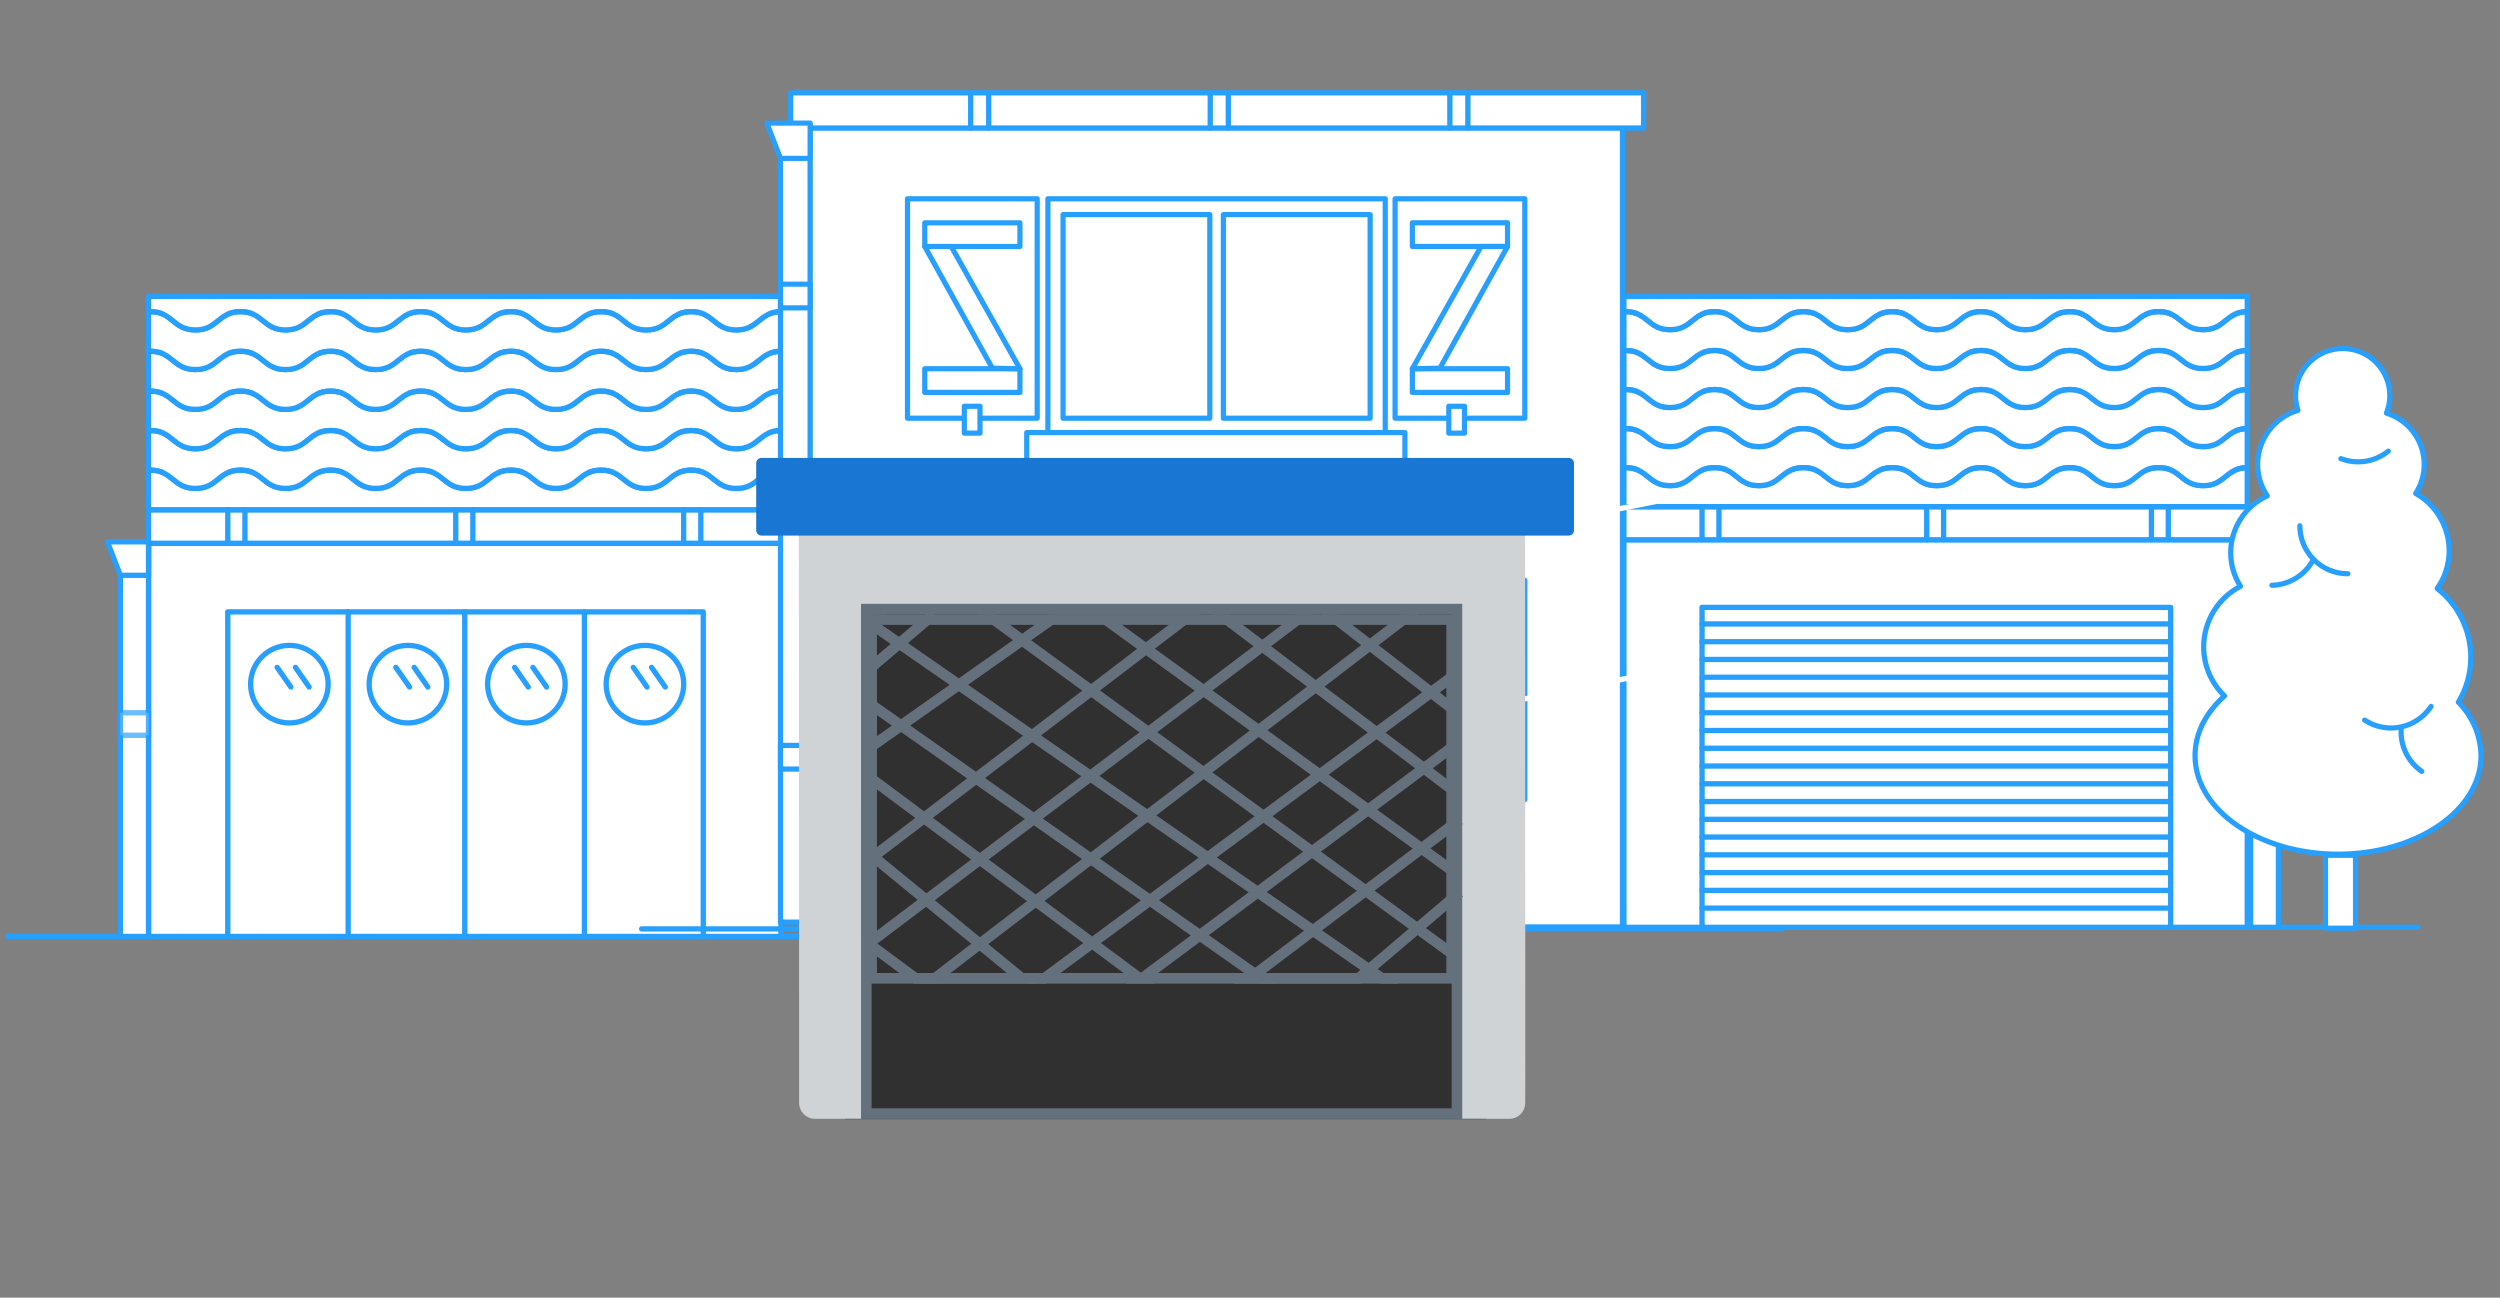 <?xml version="1.0" encoding="utf-8"?>
<svg width="472px" height="245px" viewBox="0 0 472 245" version="1.1" xmlns:xlink="http://www.w3.org/1999/xlink" xmlns="http://www.w3.org/2000/svg">
  <rect x="0" y="0" width="472" height="245" fill="#808080" stroke="none"/>
  <defs>
    <path d="M0 0L469.46 0L469.46 226.36L0 226.36L0 0Z" id="path_1" />
    <path d="M0 0L111.511 0L111.511 69.719L0 69.719L0 0Z" id="path_2" />
    <clipPath id="mask_1">
      <use xlink:href="#path_1" />
    </clipPath>
    <clipPath id="mask_2">
      <use xlink:href="#path_2" />
    </clipPath>
  </defs>
  <g id="Group-35" transform="translate(1 1)">
    <g id="visuelPG-Copy" transform="translate(0 16)">
      <path d="M0 0L469.46 0L469.46 226.36L0 226.36L0 0Z" id="Background" fill="none" fill-rule="evenodd" stroke="none" />
      <g clip-path="url(#mask_1)">
        <path d="M257.684 158.07L455.484 158.07" id="Line" fill="none" fill-rule="evenodd" stroke="#269FFF" stroke-width="1" stroke-linecap="round" stroke-linejoin="round" />
        <path d="M305.594 84.91L423.284 84.91L423.284 158.08L305.594 158.08L305.594 84.91Z" id="Rectangle" fill="#FFFFFF" fill-rule="evenodd" stroke="#269FFF" stroke-width="1" stroke-linecap="round" stroke-linejoin="round" />
        <path d="M320.344 97.67L408.824 97.67L408.824 158.08L320.344 158.08L320.344 97.67Z" id="Rectangle" fill="#FFFFFF" fill-rule="evenodd" stroke="#269FFF" stroke-width="1" stroke-linecap="round" stroke-linejoin="round" />
        <path d="M305.594 78.67L427.254 78.67L427.254 84.91L305.594 84.91L305.594 78.67Z" id="Rectangle" fill="#FFFFFF" fill-rule="evenodd" stroke="#269FFF" stroke-width="1" stroke-linecap="round" stroke-linejoin="round" />
        <path d="M305.594 38.96L423.284 38.96L423.284 78.66L305.594 78.66L305.594 38.96Z" id="Rectangle" fill="#FFFFFF" fill-rule="evenodd" stroke="#269FFF" stroke-width="1" stroke-linecap="round" stroke-linejoin="round" />
        <path d="M305.924 41.84C310.114 41.84 310.114 45.24 314.314 45.24C318.514 45.24 318.504 41.84 322.694 41.84C326.884 41.84 326.884 45.24 331.074 45.24C335.264 45.24 335.264 41.84 339.464 41.84C343.664 41.84 343.654 45.24 347.854 45.24C352.054 45.24 352.044 41.84 356.244 41.84C360.444 41.84 360.434 45.24 364.634 45.24C368.834 45.24 368.824 41.84 373.014 41.84C377.204 41.84 377.204 45.24 381.394 45.24C385.584 45.24 385.584 41.84 389.784 41.84C393.984 41.84 393.974 45.24 398.174 45.24C402.374 45.24 402.364 41.84 406.564 41.84C410.764 41.84 410.764 45.24 414.954 45.24C419.144 45.24 419.154 41.84 423.344 41.84" id="Shape" fill="#FFFFFF" fill-rule="evenodd" stroke="#269FFF" stroke-width="1" stroke-linecap="round" stroke-linejoin="round" />
        <path d="M305.924 41.84C310.114 41.84 310.114 45.24 314.314 45.24C318.514 45.24 318.504 41.84 322.694 41.84C326.884 41.84 326.884 45.24 331.074 45.24C335.264 45.24 335.264 41.84 339.464 41.84C343.664 41.84 343.654 45.24 347.854 45.24C352.054 45.24 352.044 41.84 356.244 41.84C360.444 41.84 360.434 45.24 364.634 45.24C368.834 45.24 368.824 41.84 373.014 41.84C377.204 41.84 377.204 45.24 381.394 45.24C385.584 45.24 385.584 41.84 389.784 41.84C393.984 41.84 393.974 45.24 398.174 45.24C402.374 45.24 402.364 41.84 406.564 41.84C410.764 41.84 410.764 45.24 414.954 45.24C419.144 45.24 419.154 41.84 423.344 41.84" id="Shape" fill="#FFFFFF" fill-rule="evenodd" stroke="#269FFF" stroke-width="1" stroke-linecap="round" stroke-linejoin="round" />
        <path d="M305.924 49.17C310.114 49.17 310.114 52.57 314.314 52.57C318.514 52.57 318.504 49.17 322.694 49.17C326.884 49.17 326.884 52.57 331.074 52.57C335.264 52.57 335.264 49.17 339.464 49.17C343.664 49.17 343.654 52.57 347.854 52.57C352.054 52.57 352.044 49.17 356.244 49.17C360.444 49.17 360.434 52.57 364.634 52.57C368.834 52.57 368.824 49.17 373.014 49.17C377.204 49.17 377.204 52.57 381.394 52.57C385.584 52.57 385.584 49.17 389.784 49.17C393.984 49.17 393.974 52.57 398.174 52.57C402.374 52.57 402.364 49.17 406.564 49.17C410.764 49.17 410.764 52.57 414.954 52.57C419.144 52.57 419.154 49.17 423.344 49.17" id="Shape" fill="#FFFFFF" fill-rule="evenodd" stroke="#269FFF" stroke-width="1" stroke-linecap="round" stroke-linejoin="round" />
        <path d="M305.924 49.17C310.114 49.17 310.114 52.57 314.314 52.57C318.514 52.57 318.504 49.17 322.694 49.17C326.884 49.17 326.884 52.57 331.074 52.57C335.264 52.57 335.264 49.17 339.464 49.17C343.664 49.17 343.654 52.57 347.854 52.57C352.054 52.57 352.044 49.17 356.244 49.17C360.444 49.17 360.434 52.57 364.634 52.57C368.834 52.57 368.824 49.17 373.014 49.17C377.204 49.17 377.204 52.57 381.394 52.57C385.584 52.57 385.584 49.17 389.784 49.17C393.984 49.17 393.974 52.57 398.174 52.57C402.374 52.57 402.364 49.17 406.564 49.17C410.764 49.17 410.764 52.57 414.954 52.57C419.144 52.57 419.154 49.17 423.344 49.17" id="Shape" fill="#FFFFFF" fill-rule="evenodd" stroke="#269FFF" stroke-width="1" stroke-linecap="round" stroke-linejoin="round" />
        <path d="M305.924 56.54C310.114 56.54 310.114 59.94 314.314 59.94C318.514 59.94 318.504 56.54 322.694 56.54C326.884 56.54 326.884 59.94 331.074 59.94C335.264 59.94 335.264 56.54 339.464 56.54C343.664 56.54 343.654 59.94 347.854 59.94C352.054 59.94 352.044 56.54 356.244 56.54C360.444 56.54 360.434 59.94 364.634 59.94C368.834 59.94 368.824 56.54 373.014 56.54C377.204 56.54 377.204 59.94 381.394 59.94C385.584 59.94 385.584 56.54 389.784 56.54C393.984 56.54 393.974 59.94 398.174 59.94C402.374 59.94 402.364 56.54 406.564 56.54C410.764 56.54 410.764 59.94 414.954 59.94C419.144 59.94 419.154 56.54 423.344 56.54" id="Shape" fill="#FFFFFF" fill-rule="evenodd" stroke="#269FFF" stroke-width="1" stroke-linecap="round" stroke-linejoin="round" />
        <path d="M305.924 56.54C310.114 56.54 310.114 59.94 314.314 59.94C318.514 59.94 318.504 56.54 322.694 56.54C326.884 56.54 326.884 59.94 331.074 59.94C335.264 59.94 335.264 56.54 339.464 56.54C343.664 56.54 343.654 59.94 347.854 59.94C352.054 59.94 352.044 56.54 356.244 56.54C360.444 56.54 360.434 59.94 364.634 59.94C368.834 59.94 368.824 56.54 373.014 56.54C377.204 56.54 377.204 59.94 381.394 59.94C385.584 59.94 385.584 56.54 389.784 56.54C393.984 56.54 393.974 59.94 398.174 59.94C402.374 59.94 402.364 56.54 406.564 56.54C410.764 56.54 410.764 59.94 414.954 59.94C419.144 59.94 419.154 56.54 423.344 56.54" id="Shape" fill="#FFFFFF" fill-rule="evenodd" stroke="#269FFF" stroke-width="1" stroke-linecap="round" stroke-linejoin="round" />
        <path d="M305.924 63.92C310.114 63.92 310.114 67.32 314.314 67.32C318.514 67.32 318.504 63.92 322.694 63.92C326.884 63.92 326.884 67.32 331.074 67.32C335.264 67.32 335.264 63.92 339.464 63.92C343.664 63.92 343.654 67.32 347.854 67.32C352.054 67.32 352.044 63.92 356.244 63.92C360.444 63.92 360.434 67.32 364.634 67.32C368.834 67.32 368.824 63.92 373.014 63.92C377.204 63.92 377.204 67.32 381.394 67.32C385.584 67.32 385.584 63.92 389.784 63.92C393.984 63.92 393.974 67.32 398.174 67.32C402.374 67.32 402.364 63.92 406.564 63.92C410.764 63.92 410.764 67.32 414.954 67.32C419.144 67.32 419.154 63.92 423.344 63.92" id="Shape" fill="#FFFFFF" fill-rule="evenodd" stroke="#269FFF" stroke-width="1" stroke-linecap="round" stroke-linejoin="round" />
        <path d="M305.924 63.92C310.114 63.92 310.114 67.32 314.314 67.32C318.514 67.32 318.504 63.92 322.694 63.92C326.884 63.92 326.884 67.32 331.074 67.32C335.264 67.32 335.264 63.92 339.464 63.92C343.664 63.92 343.654 67.32 347.854 67.32C352.054 67.32 352.044 63.92 356.244 63.92C360.444 63.92 360.434 67.32 364.634 67.32C368.834 67.32 368.824 63.92 373.014 63.92C377.204 63.92 377.204 67.32 381.394 67.32C385.584 67.32 385.584 63.92 389.784 63.92C393.984 63.92 393.974 67.32 398.174 67.32C402.374 67.32 402.364 63.92 406.564 63.92C410.764 63.92 410.764 67.32 414.954 67.32C419.144 67.32 419.154 63.92 423.344 63.92" id="Shape" fill="#FFFFFF" fill-rule="evenodd" stroke="#269FFF" stroke-width="1" stroke-linecap="round" stroke-linejoin="round" />
        <path d="M305.924 71.29C310.114 71.29 310.114 74.69 314.314 74.69C318.514 74.69 318.504 71.29 322.694 71.29C326.884 71.29 326.884 74.69 331.074 74.69C335.264 74.69 335.264 71.29 339.464 71.29C343.664 71.29 343.654 74.69 347.854 74.69C352.054 74.69 352.044 71.29 356.244 71.29C360.444 71.29 360.434 74.69 364.634 74.69C368.834 74.69 368.824 71.29 373.014 71.29C377.204 71.29 377.204 74.69 381.394 74.69C385.584 74.69 385.584 71.29 389.784 71.29C393.984 71.29 393.974 74.69 398.174 74.69C402.374 74.69 402.364 71.29 406.564 71.29C410.764 71.29 410.764 74.69 414.954 74.69C419.144 74.69 419.154 71.29 423.344 71.29" id="Shape" fill="#FFFFFF" fill-rule="evenodd" stroke="#269FFF" stroke-width="1" stroke-linecap="round" stroke-linejoin="round" />
        <path d="M305.924 71.29C310.114 71.29 310.114 74.69 314.314 74.69C318.514 74.69 318.504 71.29 322.694 71.29C326.884 71.29 326.884 74.69 331.074 74.69C335.264 74.69 335.264 71.29 339.464 71.29C343.664 71.29 343.654 74.69 347.854 74.69C352.054 74.69 352.044 71.29 356.244 71.29C360.444 71.29 360.434 74.69 364.634 74.69C368.834 74.69 368.824 71.29 373.014 71.29C377.204 71.29 377.204 74.69 381.394 74.69C385.584 74.69 385.584 71.29 389.784 71.29C393.984 71.29 393.974 74.69 398.174 74.69C402.374 74.69 402.364 71.29 406.564 71.29C410.764 71.29 410.764 74.69 414.954 74.69C419.144 74.69 419.154 71.29 423.344 71.29" id="Shape" fill="#FFFFFF" fill-rule="evenodd" stroke="#269FFF" stroke-width="1" stroke-linecap="round" stroke-linejoin="round" />
        <path d="M320.344 154.45L408.374 154.45" id="Line" fill="none" fill-rule="evenodd" stroke="#269FFF" stroke-width="1" stroke-linecap="round" stroke-linejoin="round" />
        <path d="M320.344 151.1L408.374 151.1" id="Line" fill="none" fill-rule="evenodd" stroke="#269FFF" stroke-width="1" stroke-linecap="round" stroke-linejoin="round" />
        <path d="M320.344 147.75L408.374 147.75" id="Line" fill="none" fill-rule="evenodd" stroke="#269FFF" stroke-width="1" stroke-linecap="round" stroke-linejoin="round" />
        <path d="M320.344 144.39L408.374 144.39" id="Line" fill="none" fill-rule="evenodd" stroke="#269FFF" stroke-width="1" stroke-linecap="round" stroke-linejoin="round" />
        <path d="M320.344 141.04L408.374 141.04" id="Line" fill="none" fill-rule="evenodd" stroke="#269FFF" stroke-width="1" stroke-linecap="round" stroke-linejoin="round" />
        <path d="M320.344 137.69L408.374 137.69" id="Line" fill="none" fill-rule="evenodd" stroke="#269FFF" stroke-width="1" stroke-linecap="round" stroke-linejoin="round" />
        <path d="M320.344 134.33L408.374 134.33" id="Line" fill="none" fill-rule="evenodd" stroke="#269FFF" stroke-width="1" stroke-linecap="round" stroke-linejoin="round" />
        <path d="M320.344 130.98L408.374 130.98" id="Line" fill="none" fill-rule="evenodd" stroke="#269FFF" stroke-width="1" stroke-linecap="round" stroke-linejoin="round" />
        <path d="M320.344 127.63L408.374 127.63" id="Line" fill="none" fill-rule="evenodd" stroke="#269FFF" stroke-width="1" stroke-linecap="round" stroke-linejoin="round" />
        <path d="M320.344 124.271L408.374 124.271" id="Line" fill="none" fill-rule="evenodd" stroke="#269FFF" stroke-width="1" stroke-linecap="round" stroke-linejoin="round" />
        <path d="M320.344 120.92L408.374 120.92" id="Line" fill="none" fill-rule="evenodd" stroke="#269FFF" stroke-width="1" stroke-linecap="round" stroke-linejoin="round" />
        <path d="M320.344 117.57L408.374 117.57" id="Line" fill="none" fill-rule="evenodd" stroke="#269FFF" stroke-width="1" stroke-linecap="round" stroke-linejoin="round" />
        <path d="M320.344 114.21L408.374 114.21" id="Line" fill="none" fill-rule="evenodd" stroke="#269FFF" stroke-width="1" stroke-linecap="round" stroke-linejoin="round" />
        <path d="M320.344 110.86L408.374 110.86" id="Line" fill="none" fill-rule="evenodd" stroke="#269FFF" stroke-width="1" stroke-linecap="round" stroke-linejoin="round" />
        <path d="M320.344 107.51L408.374 107.51" id="Line" fill="none" fill-rule="evenodd" stroke="#269FFF" stroke-width="1" stroke-linecap="round" stroke-linejoin="round" />
        <path d="M320.344 104.15L408.374 104.15" id="Line" fill="none" fill-rule="evenodd" stroke="#269FFF" stroke-width="1" stroke-linecap="round" stroke-linejoin="round" />
        <path d="M320.344 100.8L408.374 100.8" id="Line" fill="none" fill-rule="evenodd" stroke="#269FFF" stroke-width="1" stroke-linecap="round" stroke-linejoin="round" />
        <path d="M320.344 84.91L320.344 78.67" id="Line" fill="none" fill-rule="evenodd" stroke="#269FFF" stroke-width="1" stroke-linecap="round" stroke-linejoin="round" />
        <path d="M323.533 78.67L323.533 84.89" id="Line" fill="none" fill-rule="evenodd" stroke="#269FFF" stroke-width="1" stroke-linecap="round" stroke-linejoin="round" />
        <path d="M405.184 84.91L405.184 78.67" id="Line" fill="none" fill-rule="evenodd" stroke="#269FFF" stroke-width="1" stroke-linecap="round" stroke-linejoin="round" />
        <path d="M408.373 78.67L408.373 84.89" id="Line" fill="none" fill-rule="evenodd" stroke="#269FFF" stroke-width="1" stroke-linecap="round" stroke-linejoin="round" />
        <path d="M362.764 84.91L362.764 78.67" id="Line" fill="none" fill-rule="evenodd" stroke="#269FFF" stroke-width="1" stroke-linecap="round" stroke-linejoin="round" />
        <path d="M365.953 78.67L365.953 84.89" id="Line" fill="none" fill-rule="evenodd" stroke="#269FFF" stroke-width="1" stroke-linecap="round" stroke-linejoin="round" />
        <path d="M429.164 158.08L423.914 158.08L423.914 84.91L429.164 84.91L429.164 158.08Z" id="Rectangle" fill="#FFFFFF" fill-rule="evenodd" stroke="#269FFF" stroke-width="1" stroke-linecap="round" stroke-linejoin="round" />
        <path d="M429.164 90.86L431.574 84.62L423.914 84.62L423.914 90.86L429.164 90.86L429.164 90.86Z" id="Polygon" fill="#FFFFFF" fill-rule="evenodd" stroke="#269FFF" stroke-width="1" stroke-linecap="round" stroke-linejoin="round" />
        <path d="M429.164 120.64L423.914 120.64L423.914 116.45L429.164 116.45L429.164 120.64Z" id="Rectangle" fill="#FFFFFF" fill-opacity="0.68" fill-rule="evenodd" stroke="#269FFF" stroke-opacity="0.68" stroke-width="1" stroke-linecap="round" stroke-linejoin="round" />
        <path d="M-0.977 159.8L199.703 159.8" id="Line" fill="none" fill-rule="evenodd" stroke="#269FFF" stroke-width="1" stroke-linecap="round" stroke-linejoin="round" />
        <path d="M27.043 85.57L146.443 85.57L146.443 159.8L27.043 159.8L27.043 85.57Z" id="Rectangle" fill="#FFFFFF" fill-rule="evenodd" stroke="#269FFF" stroke-width="1" stroke-linecap="round" stroke-linejoin="round" />
        <path d="M42.004 98.52L131.774 98.52L131.774 159.801L42.004 159.801L42.004 98.52Z" id="Rectangle" fill="#FFFFFF" fill-rule="evenodd" stroke="#269FFF" stroke-width="1" stroke-linecap="round" stroke-linejoin="round" />
        <path d="M27.043 79.24L150.473 79.24L150.473 85.57L27.043 85.57L27.043 79.24Z" id="Rectangle" fill="#FFFFFF" fill-rule="evenodd" stroke="#269FFF" stroke-width="1" stroke-linecap="round" stroke-linejoin="round" />
        <path d="M27.043 38.96L146.443 38.96L146.443 79.24L27.043 79.24L27.043 38.96Z" id="Rectangle" fill="#FFFFFF" fill-rule="evenodd" stroke="#269FFF" stroke-width="1" stroke-linecap="round" stroke-linejoin="round" />
        <path d="M27.383 41.84C31.633 41.84 31.633 45.29 35.893 45.29C40.153 45.29 40.143 41.84 44.403 41.84C48.663 41.84 48.653 45.29 52.913 45.29C57.173 45.29 57.163 41.84 61.423 41.84C65.683 41.84 65.673 45.29 69.933 45.29C74.193 45.29 74.183 41.84 78.443 41.84C82.703 41.84 82.693 45.29 86.953 45.29C91.213 45.29 91.203 41.84 95.463 41.84C99.723 41.84 99.713 45.29 103.973 45.29C108.233 45.29 108.223 41.84 112.483 41.84C116.743 41.84 116.743 45.29 120.993 45.29C125.243 45.29 125.243 41.84 129.503 41.84C133.763 41.84 133.763 45.29 138.013 45.29C142.263 45.29 142.273 41.84 146.523 41.84" id="Shape" fill="#FFFFFF" fill-rule="evenodd" stroke="#269FFF" stroke-width="1" stroke-linecap="round" stroke-linejoin="round" />
        <path d="M27.383 41.84C31.633 41.84 31.633 45.29 35.893 45.29C40.153 45.29 40.143 41.84 44.403 41.84C48.663 41.84 48.653 45.29 52.913 45.29C57.173 45.29 57.163 41.84 61.423 41.84C65.683 41.84 65.673 45.29 69.933 45.29C74.193 45.29 74.183 41.84 78.443 41.84C82.703 41.84 82.693 45.29 86.953 45.29C91.213 45.29 91.203 41.84 95.463 41.84C99.723 41.84 99.713 45.29 103.973 45.29C108.233 45.29 108.223 41.84 112.483 41.84C116.743 41.84 116.743 45.29 120.993 45.29C125.243 45.29 125.243 41.84 129.503 41.84C133.763 41.84 133.763 45.29 138.013 45.29C142.263 45.29 142.273 41.84 146.523 41.84" id="Shape" fill="#FFFFFF" fill-rule="evenodd" stroke="#269FFF" stroke-width="1" stroke-linecap="round" stroke-linejoin="round" />
        <path d="M27.383 49.32C31.633 49.32 31.633 52.77 35.893 52.77C40.153 52.77 40.143 49.32 44.403 49.32C48.663 49.32 48.653 52.77 52.913 52.77C57.173 52.77 57.163 49.32 61.423 49.32C65.683 49.32 65.673 52.77 69.933 52.77C74.193 52.77 74.183 49.32 78.443 49.32C82.703 49.32 82.693 52.77 86.953 52.77C91.213 52.77 91.203 49.32 95.463 49.32C99.723 49.32 99.713 52.77 103.973 52.77C108.233 52.77 108.223 49.32 112.483 49.32C116.743 49.32 116.743 52.77 120.993 52.77C125.243 52.77 125.243 49.32 129.503 49.32C133.763 49.32 133.763 52.77 138.013 52.77C142.263 52.77 142.273 49.32 146.523 49.32" id="Shape" fill="#FFFFFF" fill-rule="evenodd" stroke="#269FFF" stroke-width="1" stroke-linecap="round" stroke-linejoin="round" />
        <path d="M27.383 49.32C31.633 49.32 31.633 52.77 35.893 52.77C40.153 52.77 40.143 49.32 44.403 49.32C48.663 49.32 48.653 52.77 52.913 52.77C57.173 52.77 57.163 49.32 61.423 49.32C65.683 49.32 65.673 52.77 69.933 52.77C74.193 52.77 74.183 49.32 78.443 49.32C82.703 49.32 82.693 52.77 86.953 52.77C91.213 52.77 91.203 49.32 95.463 49.32C99.723 49.32 99.713 52.77 103.973 52.77C108.233 52.77 108.223 49.32 112.483 49.32C116.743 49.32 116.743 52.77 120.993 52.77C125.243 52.77 125.243 49.32 129.503 49.32C133.763 49.32 133.763 52.77 138.013 52.77C142.263 52.77 142.273 49.32 146.523 49.32" id="Shape" fill="#FFFFFF" fill-rule="evenodd" stroke="#269FFF" stroke-width="1" stroke-linecap="round" stroke-linejoin="round" />
        <path d="M27.383 56.84C31.633 56.84 31.633 60.29 35.893 60.29C40.153 60.29 40.143 56.84 44.403 56.84C48.663 56.84 48.653 60.29 52.913 60.29C57.173 60.29 57.163 56.84 61.423 56.84C65.683 56.84 65.673 60.29 69.933 60.29C74.193 60.29 74.183 56.84 78.443 56.84C82.703 56.84 82.693 60.29 86.953 60.29C91.213 60.29 91.203 56.84 95.463 56.84C99.723 56.84 99.713 60.29 103.973 60.29C108.233 60.29 108.223 56.84 112.483 56.84C116.743 56.84 116.743 60.29 120.993 60.29C125.243 60.29 125.243 56.84 129.503 56.84C133.763 56.84 133.763 60.29 138.013 60.29C142.263 60.29 142.273 56.84 146.523 56.84" id="Shape" fill="#FFFFFF" fill-rule="evenodd" stroke="#269FFF" stroke-width="1" stroke-linecap="round" stroke-linejoin="round" />
        <path d="M27.383 56.84C31.633 56.84 31.633 60.29 35.893 60.29C40.153 60.29 40.143 56.84 44.403 56.84C48.663 56.84 48.653 60.29 52.913 60.29C57.173 60.29 57.163 56.84 61.423 56.84C65.683 56.84 65.673 60.29 69.933 60.29C74.193 60.29 74.183 56.84 78.443 56.84C82.703 56.84 82.693 60.29 86.953 60.29C91.213 60.29 91.203 56.84 95.463 56.84C99.723 56.84 99.713 60.29 103.973 60.29C108.233 60.29 108.223 56.84 112.483 56.84C116.743 56.84 116.743 60.29 120.993 60.29C125.243 60.29 125.243 56.84 129.503 56.84C133.763 56.84 133.763 60.29 138.013 60.29C142.263 60.29 142.273 56.84 146.523 56.84" id="Shape" fill="#FFFFFF" fill-rule="evenodd" stroke="#269FFF" stroke-width="1" stroke-linecap="round" stroke-linejoin="round" />
        <path d="M27.383 64.28C31.633 64.28 31.633 67.73 35.893 67.73C40.153 67.73 40.143 64.28 44.403 64.28C48.663 64.28 48.653 67.73 52.913 67.73C57.173 67.73 57.163 64.28 61.423 64.28C65.683 64.28 65.673 67.73 69.933 67.73C74.193 67.73 74.183 64.28 78.443 64.28C82.703 64.28 82.693 67.73 86.953 67.73C91.213 67.73 91.203 64.28 95.463 64.28C99.723 64.28 99.713 67.73 103.973 67.73C108.233 67.73 108.223 64.28 112.483 64.28C116.743 64.28 116.743 67.73 120.993 67.73C125.243 67.73 125.243 64.28 129.503 64.28C133.763 64.28 133.763 67.73 138.013 67.73C142.263 67.73 142.273 64.28 146.523 64.28" id="Shape" fill="#FFFFFF" fill-rule="evenodd" stroke="#269FFF" stroke-width="1" stroke-linecap="round" stroke-linejoin="round" />
        <path d="M27.383 64.28C31.633 64.28 31.633 67.73 35.893 67.73C40.153 67.73 40.143 64.28 44.403 64.28C48.663 64.28 48.653 67.73 52.913 67.73C57.173 67.73 57.163 64.28 61.423 64.28C65.683 64.28 65.673 67.73 69.933 67.73C74.193 67.73 74.183 64.28 78.443 64.28C82.703 64.28 82.693 67.73 86.953 67.73C91.213 67.73 91.203 64.28 95.463 64.28C99.723 64.28 99.713 67.73 103.973 67.73C108.233 67.73 108.223 64.28 112.483 64.28C116.743 64.28 116.743 67.73 120.993 67.73C125.243 67.73 125.243 64.28 129.503 64.28C133.763 64.28 133.763 67.73 138.013 67.73C142.263 67.73 142.273 64.28 146.523 64.28" id="Shape" fill="#FFFFFF" fill-rule="evenodd" stroke="#269FFF" stroke-width="1" stroke-linecap="round" stroke-linejoin="round" />
        <path d="M27.383 71.76C31.633 71.76 31.633 75.21 35.893 75.21C40.153 75.21 40.143 71.76 44.403 71.76C48.663 71.76 48.653 75.21 52.913 75.21C57.173 75.21 57.163 71.76 61.423 71.76C65.683 71.76 65.673 75.21 69.933 75.21C74.193 75.21 74.183 71.76 78.443 71.76C82.703 71.76 82.693 75.21 86.953 75.21C91.213 75.21 91.203 71.76 95.463 71.76C99.723 71.76 99.713 75.21 103.973 75.21C108.233 75.21 108.223 71.76 112.483 71.76C116.743 71.76 116.743 75.21 120.993 75.21C125.243 75.21 125.243 71.76 129.503 71.76C133.763 71.76 133.763 75.21 138.013 75.21C142.263 75.21 142.273 71.76 146.523 71.76" id="Shape" fill="#FFFFFF" fill-rule="evenodd" stroke="#269FFF" stroke-width="1" stroke-linecap="round" stroke-linejoin="round" />
        <path d="M27.383 71.76C31.633 71.76 31.633 75.21 35.893 75.21C40.153 75.21 40.143 71.76 44.403 71.76C48.663 71.76 48.653 75.21 52.913 75.21C57.173 75.21 57.163 71.76 61.423 71.76C65.683 71.76 65.673 75.21 69.933 75.21C74.193 75.21 74.183 71.76 78.443 71.76C82.703 71.76 82.693 75.21 86.953 75.21C91.213 75.21 91.203 71.76 95.463 71.76C99.723 71.76 99.713 75.21 103.973 75.21C108.233 75.21 108.223 71.76 112.483 71.76C116.743 71.76 116.743 75.21 120.993 75.21C125.243 75.21 125.243 71.76 129.503 71.76C133.763 71.76 133.763 75.21 138.013 75.21C142.263 75.21 142.273 71.76 146.523 71.76" id="Shape" fill="#FFFFFF" fill-rule="evenodd" stroke="#269FFF" stroke-width="1" stroke-linecap="round" stroke-linejoin="round" />
        <path d="M46.312 112.17C46.312 108.127 49.59 104.85 53.633 104.85C57.675 104.85 60.953 108.127 60.953 112.17C60.953 116.212 57.675 119.49 53.633 119.49C49.59 119.49 46.312 116.212 46.312 112.17Z" id="Circle" fill="#FFFFFF" fill-rule="evenodd" stroke="#269FFF" stroke-width="1" stroke-linecap="round" stroke-linejoin="round" />
        <path d="M68.693 112.17C68.693 108.127 71.971 104.85 76.013 104.85C80.056 104.85 83.333 108.127 83.333 112.17C83.333 116.212 80.056 119.49 76.013 119.49C71.971 119.49 68.693 116.212 68.693 112.17Z" id="Circle" fill="#FFFFFF" fill-rule="evenodd" stroke="#269FFF" stroke-width="1" stroke-linecap="round" stroke-linejoin="round" />
        <path d="M91.062 112.17C91.062 108.127 94.34 104.85 98.382 104.85C102.425 104.85 105.702 108.127 105.702 112.17C105.702 116.212 102.425 119.49 98.382 119.49C94.34 119.49 91.062 116.212 91.062 112.17Z" id="Circle" fill="#FFFFFF" fill-rule="evenodd" stroke="#269FFF" stroke-width="1" stroke-linecap="round" stroke-linejoin="round" />
        <path d="M113.443 112.17C113.443 108.127 116.721 104.85 120.763 104.85C124.806 104.85 128.083 108.127 128.083 112.17C128.083 116.212 124.806 119.49 120.763 119.49C116.721 119.49 113.443 116.212 113.443 112.17Z" id="Circle" fill="#FFFFFF" fill-rule="evenodd" stroke="#269FFF" stroke-width="1" stroke-linecap="round" stroke-linejoin="round" />
        <path d="M64.732 98.52L64.732 159.801" id="Line" fill="none" fill-rule="evenodd" stroke="#269FFF" stroke-width="1" stroke-linecap="round" stroke-linejoin="round" />
        <path d="M86.744 98.52L86.744 159.801" id="Line" fill="none" fill-rule="evenodd" stroke="#269FFF" stroke-width="1" stroke-linecap="round" stroke-linejoin="round" />
        <path d="M109.334 98.52L109.334 159.801" id="Line" fill="none" fill-rule="evenodd" stroke="#269FFF" stroke-width="1" stroke-linecap="round" stroke-linejoin="round" />
        <path d="M21.723 85.57L27.043 85.57L27.043 159.8L21.723 159.8L21.723 85.57Z" id="Rectangle" fill="#FFFFFF" fill-rule="evenodd" stroke="#269FFF" stroke-width="1" stroke-linecap="round" stroke-linejoin="round" />
        <path d="M176.133 160.04L159.023 160.04L155.713 136.3L179.453 136.3L176.133 160.04L176.133 160.04Z" id="Polygon" fill="#FFFFFF" fill-rule="evenodd" stroke="#269FFF" stroke-width="1" stroke-linecap="round" stroke-linejoin="round" />
        <path d="M178.262 117.35C178.262 130.57 173.482 134.78 167.582 134.78C161.682 134.78 156.902 130.56 156.902 117.35C156.902 104.14 161.682 86.92 167.582 86.92C173.482 86.92 178.262 104.13 178.262 117.35L178.262 117.35Z" id="Shape" fill="#FFFFFF" fill-rule="evenodd" stroke="#269FFF" stroke-width="1" stroke-linecap="round" stroke-linejoin="round" />
        <path d="M161.324 109.01C161.104 111.62 162.114 114.24 164.964 114.24" id="Shape" fill="#FFFFFF" fill-rule="evenodd" stroke="#269FFF" stroke-width="1" stroke-linecap="round" stroke-linejoin="round" />
        <path d="M164.963 122.55C167.153 124.28 171.903 125.36 174.053 122.55" id="Shape" fill="#FFFFFF" fill-rule="evenodd" stroke="#269FFF" stroke-width="1" stroke-linecap="round" stroke-linejoin="round" />
        <path d="M169.514 124.271C169.514 124.271 170.514 128.73 166.514 129.88" id="Shape" fill="#FFFFFF" fill-rule="evenodd" stroke="#269FFF" stroke-width="1" stroke-linecap="round" stroke-linejoin="round" />
        <path d="M174.083 139.88L171.803 156.13" id="Line" fill="none" fill-rule="evenodd" stroke="#269FFF" stroke-width="1" stroke-linecap="round" stroke-linejoin="round" />
        <path d="M51.322 109L53.912 112.71" id="Line" fill="none" fill-rule="evenodd" stroke="#269FFF" stroke-width="1" stroke-linecap="round" stroke-linejoin="round" />
        <path d="M54.773 109L57.363 112.71" id="Line" fill="none" fill-rule="evenodd" stroke="#269FFF" stroke-width="1" stroke-linecap="round" stroke-linejoin="round" />
        <path d="M73.732 109L76.322 112.71" id="Line" fill="none" fill-rule="evenodd" stroke="#269FFF" stroke-width="1" stroke-linecap="round" stroke-linejoin="round" />
        <path d="M77.193 109L79.773 112.71" id="Line" fill="none" fill-rule="evenodd" stroke="#269FFF" stroke-width="1" stroke-linecap="round" stroke-linejoin="round" />
        <path d="M96.152 109L98.742 112.71" id="Line" fill="none" fill-rule="evenodd" stroke="#269FFF" stroke-width="1" stroke-linecap="round" stroke-linejoin="round" />
        <path d="M99.603 109L102.194 112.71" id="Line" fill="none" fill-rule="evenodd" stroke="#269FFF" stroke-width="1" stroke-linecap="round" stroke-linejoin="round" />
        <path d="M118.563 109L121.153 112.71" id="Line" fill="none" fill-rule="evenodd" stroke="#269FFF" stroke-width="1" stroke-linecap="round" stroke-linejoin="round" />
        <path d="M122.014 109L124.604 112.71" id="Line" fill="none" fill-rule="evenodd" stroke="#269FFF" stroke-width="1" stroke-linecap="round" stroke-linejoin="round" />
        <path d="M42.004 85.57L42.004 79.24" id="Line" fill="none" fill-rule="evenodd" stroke="#269FFF" stroke-width="1" stroke-linecap="round" stroke-linejoin="round" />
        <path d="M45.244 79.24L45.244 85.56" id="Line" fill="none" fill-rule="evenodd" stroke="#269FFF" stroke-width="1" stroke-linecap="round" stroke-linejoin="round" />
        <path d="M128.072 85.57L128.072 79.24" id="Line" fill="none" fill-rule="evenodd" stroke="#269FFF" stroke-width="1" stroke-linecap="round" stroke-linejoin="round" />
        <path d="M131.313 79.24L131.313 85.56" id="Line" fill="none" fill-rule="evenodd" stroke="#269FFF" stroke-width="1" stroke-linecap="round" stroke-linejoin="round" />
        <path d="M85.043 85.57L85.043 79.24" id="Line" fill="none" fill-rule="evenodd" stroke="#269FFF" stroke-width="1" stroke-linecap="round" stroke-linejoin="round" />
        <path d="M88.273 79.24L88.273 85.56" id="Line" fill="none" fill-rule="evenodd" stroke="#269FFF" stroke-width="1" stroke-linecap="round" stroke-linejoin="round" />
        <path d="M21.723 91.62L19.273 85.29L27.043 85.29L27.043 91.62L21.723 91.62L21.723 91.62Z" id="Polygon" fill="#FFFFFF" fill-rule="evenodd" stroke="#269FFF" stroke-width="1" stroke-linecap="round" stroke-linejoin="round" />
        <path d="M21.723 117.57L27.043 117.57L27.043 121.82L21.723 121.82L21.723 117.57Z" id="Rectangle" fill="#FFFFFF" fill-opacity="0.68" fill-rule="evenodd" stroke="#269FFF" stroke-opacity="0.68" stroke-width="1" stroke-linecap="round" stroke-linejoin="round" />
        <path d="M120.143 158.38L335.503 158.38" id="Line" fill="none" fill-rule="evenodd" stroke="#269FFF" stroke-width="1" stroke-linecap="round" stroke-linejoin="round" />
        <path d="M151.883 6.79L305.333 6.79L305.333 158.02L151.883 158.02L151.883 6.79Z" id="Rectangle" fill="#FFFFFF" fill-rule="evenodd" stroke="#269FFF" stroke-width="1" stroke-linecap="round" stroke-linejoin="round" />
        <path d="M148.273 0.53L309.313 0.53L309.313 7.18L148.273 7.18L148.273 0.53Z" id="Rectangle" fill="#FFFFFF" fill-rule="evenodd" stroke="#269FFF" stroke-width="1" stroke-linecap="round" stroke-linejoin="round" />
        <path d="M182.264 7.18L182.264 0.53" id="Line" fill="none" fill-rule="evenodd" stroke="#269FFF" stroke-width="1" stroke-linecap="round" stroke-linejoin="round" />
        <path d="M185.664 0.53L185.664 7.17" id="Line" fill="none" fill-rule="evenodd" stroke="#269FFF" stroke-width="1" stroke-linecap="round" stroke-linejoin="round" />
        <path d="M272.732 7.18L272.732 0.53" id="Line" fill="none" fill-rule="evenodd" stroke="#269FFF" stroke-width="1" stroke-linecap="round" stroke-linejoin="round" />
        <path d="M276.133 0.53L276.133 7.17" id="Line" fill="none" fill-rule="evenodd" stroke="#269FFF" stroke-width="1" stroke-linecap="round" stroke-linejoin="round" />
        <path d="M227.494 7.18L227.494 0.53" id="Line" fill="none" fill-rule="evenodd" stroke="#269FFF" stroke-width="1" stroke-linecap="round" stroke-linejoin="round" />
        <path d="M230.902 0.53L230.902 7.17" id="Line" fill="none" fill-rule="evenodd" stroke="#269FFF" stroke-width="1" stroke-linecap="round" stroke-linejoin="round" />
        <path d="M196.844 92.56L260.534 92.56L260.534 136.81L196.844 136.81L196.844 92.56Z" id="Rectangle" fill="#FFFFFF" fill-rule="evenodd" stroke="#269FFF" stroke-width="0.98" stroke-linecap="round" stroke-linejoin="round" />
        <path d="M192.844 136.7L264.244 136.7L264.244 143.26L192.844 143.26L192.844 136.7Z" id="Rectangle" fill="#FFFFFF" fill-rule="evenodd" stroke="#269FFF" stroke-width="0.98" stroke-linecap="round" stroke-linejoin="round" />
        <path d="M215.664 100.67L217.974 104.58" id="Line" fill="none" fill-rule="evenodd" stroke="#269FFF" stroke-width="0.98" stroke-linecap="round" stroke-linejoin="round" />
        <path d="M218.744 100.67L221.054 104.58" id="Line" fill="none" fill-rule="evenodd" stroke="#269FFF" stroke-width="0.98" stroke-linecap="round" stroke-linejoin="round" />
        <path d="M248.313 100.67L250.622 104.58" id="Line" fill="none" fill-rule="evenodd" stroke="#269FFF" stroke-width="0.98" stroke-linecap="round" stroke-linejoin="round" />
        <path d="M251.393 100.67L253.703 104.58" id="Line" fill="none" fill-rule="evenodd" stroke="#269FFF" stroke-width="0.98" stroke-linecap="round" stroke-linejoin="round" />
        <path d="M199.703 95.55L227.413 95.55L227.413 133.99L199.703 133.99L199.703 95.55Z" id="Rectangle" fill="#FFFFFF" fill-rule="evenodd" stroke="#269FFF" stroke-width="0.98" stroke-linecap="round" stroke-linejoin="round" />
        <path d="M229.973 95.55L257.683 95.55L257.683 133.99L229.973 133.99L229.973 95.55Z" id="Rectangle" fill="#FFFFFF" fill-rule="evenodd" stroke="#269FFF" stroke-width="0.98" stroke-linecap="round" stroke-linejoin="round" />
        <path d="M146.354 6.54L151.944 6.54L151.944 157.1L146.354 157.1L146.354 6.54Z" id="Rectangle" fill="#FFFFFF" fill-rule="evenodd" stroke="#269FFF" stroke-width="0.98" stroke-linecap="round" stroke-linejoin="round" />
        <path d="M146.353 12.9L143.783 6.24L151.953 6.24L151.953 12.9L146.353 12.9L146.353 12.9Z" id="Polygon" fill="#FFFFFF" fill-rule="evenodd" stroke="#269FFF" stroke-width="0.98" stroke-linecap="round" stroke-linejoin="round" />
        <path d="M146.354 78.78L151.944 78.78L151.944 83.25L146.354 83.25L146.354 78.78Z" id="Rectangle" fill="#FFFFFF" fill-rule="evenodd" stroke="#269FFF" stroke-width="0.98" stroke-linecap="round" stroke-linejoin="round" />
        <path d="M146.354 36.65L151.944 36.65L151.944 41.12L146.354 41.12L146.354 36.65Z" id="Rectangle" fill="#FFFFFF" fill-rule="evenodd" stroke="#269FFF" stroke-width="0.98" stroke-linecap="round" stroke-linejoin="round" />
        <path d="M146.354 123.73L151.944 123.73L151.944 128.2L146.354 128.2L146.354 123.73Z" id="Rectangle" fill="#FFFFFF" fill-rule="evenodd" stroke="#269FFF" stroke-width="0.98" stroke-linecap="round" stroke-linejoin="round" />
        <path d="M170.334 92.56L194.824 92.56L194.824 133.99L170.334 133.99L170.334 92.56Z" id="Rectangle" fill="#FFFFFF" fill-rule="evenodd" stroke="#269FFF" stroke-width="0.98" stroke-linecap="round" stroke-linejoin="round" />
        <path d="M173.594 97.1L191.564 97.1L191.564 101.57L173.594 101.57L173.594 97.1Z" id="Rectangle" fill="#FFFFFF" fill-rule="evenodd" stroke="#269FFF" stroke-width="0.98" stroke-linecap="round" stroke-linejoin="round" />
        <path d="M173.594 124.65L191.564 124.65L191.564 129.12L173.594 129.12L173.594 124.65Z" id="Rectangle" fill="#FFFFFF" fill-rule="evenodd" stroke="#269FFF" stroke-width="0.98" stroke-linecap="round" stroke-linejoin="round" />
        <path d="M173.594 101.57L186.354 124.55L191.564 124.65L178.594 101.57L173.594 101.57L173.594 101.57Z" id="Polygon" fill="#FFFFFF" fill-rule="evenodd" stroke="#269FFF" stroke-width="0.98" stroke-linecap="round" stroke-linejoin="round" />
        <path d="M286.883 133.99L262.393 133.99L262.393 92.56L286.883 92.56L286.883 133.99Z" id="Rectangle" fill="#FFFFFF" fill-rule="evenodd" stroke="#269FFF" stroke-width="0.98" stroke-linecap="round" stroke-linejoin="round" />
        <path d="M283.622 101.57L265.652 101.57L265.652 97.1L283.622 97.1L283.622 101.57Z" id="Rectangle" fill="#FFFFFF" fill-rule="evenodd" stroke="#269FFF" stroke-width="0.98" stroke-linecap="round" stroke-linejoin="round" />
        <path d="M283.622 129.12L265.652 129.12L265.652 124.65L283.622 124.65L283.622 129.12Z" id="Rectangle" fill="#FFFFFF" fill-rule="evenodd" stroke="#269FFF" stroke-width="0.98" stroke-linecap="round" stroke-linejoin="round" />
        <path d="M283.622 101.57L270.852 124.55L265.652 124.65L278.622 101.57L283.622 101.57L283.622 101.57Z" id="Polygon" fill="#FFFFFF" fill-rule="evenodd" stroke="#269FFF" stroke-width="0.98" stroke-linecap="round" stroke-linejoin="round" />
        <path d="M438.053 144.47L443.723 144.47L443.723 158.24L438.053 158.24L438.053 144.47Z" id="Rectangle" fill="#FFFFFF" fill-rule="evenodd" stroke="#269FFF" stroke-width="0.98" stroke-linecap="round" stroke-linejoin="round" />
        <path d="M463.134 115.57C464.671 113.015 465.483 110.091 465.484 107.11C465.486 102.03 463.147 97.234 459.143 94.109C460.614 92.023 461.404 89.533 461.404 86.98C461.402 82.498 458.987 78.363 455.084 76.16C456.136 74.529 456.695 72.63 456.694 70.69C456.696 66.246 453.806 62.318 449.563 60.999C449.985 59.95 450.203 58.831 450.204 57.7C450.204 52.785 446.219 48.8 441.304 48.8C436.388 48.8 432.404 52.784 432.404 57.7C432.406 58.641 432.558 59.576 432.854 60.47C428.34 61.818 425.246 65.969 425.244 70.68C425.241 72.796 425.872 74.865 427.054 76.62C422.852 78.543 420.157 82.739 420.154 87.36C420.154 89.601 420.795 91.798 422.003 93.688C417.734 95.908 415.055 100.318 415.054 105.13C415.053 108.624 416.472 111.966 418.985 114.391C415.494 117.52 413.424 121.39 413.424 125.68C413.424 135.94 425.534 144.27 440.424 144.27C455.314 144.27 467.424 135.95 467.424 125.68C467.354 121.882 465.816 118.259 463.134 115.57L463.134 115.57Z" id="Shape" fill="#FFFFFF" fill-rule="evenodd" stroke="#269FFF" stroke-width="0.98" stroke-linecap="round" stroke-linejoin="round" />
        <path d="M427.934 93.5C431.17 93.427 434.122 91.632 435.674 88.79" id="Shape" fill="#FFFFFF" fill-rule="evenodd" stroke="#269FFF" stroke-width="0.98" stroke-linecap="round" stroke-linejoin="round" />
        <path d="M442.273 91.331C437.269 91.331 433.213 87.274 433.213 82.27" id="Shape" fill="#FFFFFF" fill-rule="evenodd" stroke="#269FFF" stroke-width="0.98" stroke-linecap="round" stroke-linejoin="round" />
        <path d="M456.233 128.64C453.567 126.801 452.088 123.678 452.353 120.45" id="Shape" fill="#FFFFFF" fill-rule="evenodd" stroke="#269FFF" stroke-width="0.98" stroke-linecap="round" stroke-linejoin="round" />
        <path d="M449.913 68.17C447.398 70.21 443.985 70.752 440.963 69.59" id="Shape" fill="#FFFFFF" fill-rule="evenodd" stroke="#269FFF" stroke-width="0.98" stroke-linecap="round" stroke-linejoin="round" />
        <path d="M445.443 118.96C449.622 121.704 455.234 120.545 457.983 116.37" id="Shape" fill="#FFFFFF" fill-rule="evenodd" stroke="#269FFF" stroke-width="0.98" stroke-linecap="round" stroke-linejoin="round" />
        <path d="M181.063 131.73L184.023 131.73L184.023 136.81L181.063 136.81L181.063 131.73Z" id="Rectangle" fill="#FFFFFF" fill-rule="evenodd" stroke="#269FFF" stroke-width="0.98" stroke-linecap="round" stroke-linejoin="round" />
        <path d="M272.533 131.73L275.493 131.73L275.493 136.81L272.533 136.81L272.533 131.73Z" id="Rectangle" fill="#FFFFFF" fill-rule="evenodd" stroke="#269FFF" stroke-width="0.98" stroke-linecap="round" stroke-linejoin="round" />
        <path d="M196.844 20.53L260.534 20.53L260.534 64.78L196.844 64.78L196.844 20.53Z" id="Rectangle" fill="#FFFFFF" fill-rule="evenodd" stroke="#269FFF" stroke-width="0.98" stroke-linecap="round" stroke-linejoin="round" />
        <path d="M192.844 64.67L264.244 64.67L264.244 71.23L192.844 71.23L192.844 64.67Z" id="Rectangle" fill="#FFFFFF" fill-rule="evenodd" stroke="#269FFF" stroke-width="0.98" stroke-linecap="round" stroke-linejoin="round" />
        <path d="M215.664 28.64L217.974 32.55" id="Line" fill="none" fill-rule="evenodd" stroke="#269FFF" stroke-width="0.98" stroke-linecap="round" stroke-linejoin="round" />
        <path d="M218.744 28.64L221.054 32.55" id="Line" fill="none" fill-rule="evenodd" stroke="#269FFF" stroke-width="0.98" stroke-linecap="round" stroke-linejoin="round" />
        <path d="M248.313 28.64L250.622 32.55" id="Line" fill="none" fill-rule="evenodd" stroke="#269FFF" stroke-width="0.98" stroke-linecap="round" stroke-linejoin="round" />
        <path d="M251.393 28.64L253.703 32.55" id="Line" fill="none" fill-rule="evenodd" stroke="#269FFF" stroke-width="0.98" stroke-linecap="round" stroke-linejoin="round" />
        <path d="M199.703 23.52L227.413 23.52L227.413 61.961L199.703 61.961L199.703 23.52Z" id="Rectangle" fill="#FFFFFF" fill-rule="evenodd" stroke="#269FFF" stroke-width="0.98" stroke-linecap="round" stroke-linejoin="round" />
        <path d="M229.973 23.52L257.683 23.52L257.683 61.961L229.973 61.961L229.973 23.52Z" id="Rectangle" fill="#FFFFFF" fill-rule="evenodd" stroke="#269FFF" stroke-width="0.98" stroke-linecap="round" stroke-linejoin="round" />
        <path d="M170.334 20.53L194.824 20.53L194.824 61.96L170.334 61.96L170.334 20.53Z" id="Rectangle" fill="#FFFFFF" fill-rule="evenodd" stroke="#269FFF" stroke-width="0.98" stroke-linecap="round" stroke-linejoin="round" />
        <path d="M173.594 25.07L191.564 25.07L191.564 29.54L173.594 29.54L173.594 25.07Z" id="Rectangle" fill="#FFFFFF" fill-rule="evenodd" stroke="#269FFF" stroke-width="0.98" stroke-linecap="round" stroke-linejoin="round" />
        <path d="M173.594 52.62L191.564 52.62L191.564 57.09L173.594 57.09L173.594 52.62Z" id="Rectangle" fill="#FFFFFF" fill-rule="evenodd" stroke="#269FFF" stroke-width="0.98" stroke-linecap="round" stroke-linejoin="round" />
        <path d="M173.594 29.54L186.354 52.52L191.564 52.62L178.594 29.54L173.594 29.54L173.594 29.54Z" id="Polygon" fill="#FFFFFF" fill-rule="evenodd" stroke="#269FFF" stroke-width="0.98" stroke-linecap="round" stroke-linejoin="round" />
        <path d="M286.883 61.96L262.393 61.96L262.393 20.53L286.883 20.53L286.883 61.96Z" id="Rectangle" fill="#FFFFFF" fill-rule="evenodd" stroke="#269FFF" stroke-width="0.98" stroke-linecap="round" stroke-linejoin="round" />
        <path d="M283.622 29.53L265.652 29.53L265.652 25.06L283.622 25.06L283.622 29.53Z" id="Rectangle" fill="#FFFFFF" fill-rule="evenodd" stroke="#269FFF" stroke-width="0.98" stroke-linecap="round" stroke-linejoin="round" />
        <path d="M283.622 57.09L265.652 57.09L265.652 52.62L283.622 52.62L283.622 57.09Z" id="Rectangle" fill="#FFFFFF" fill-rule="evenodd" stroke="#269FFF" stroke-width="0.98" stroke-linecap="round" stroke-linejoin="round" />
        <path d="M283.622 29.54L270.852 52.52L265.652 52.62L278.622 29.54L283.622 29.54L283.622 29.54Z" id="Polygon" fill="#FFFFFF" fill-rule="evenodd" stroke="#269FFF" stroke-width="0.98" stroke-linecap="round" stroke-linejoin="round" />
        <path d="M181.063 59.7L184.023 59.7L184.023 64.78L181.063 64.78L181.063 59.7Z" id="Rectangle" fill="#FFFFFF" fill-rule="evenodd" stroke="#269FFF" stroke-width="0.98" stroke-linecap="round" stroke-linejoin="round" />
        <path d="M272.533 59.7L275.493 59.7L275.493 64.78L272.533 64.78L272.533 59.7Z" id="Rectangle" fill="#FFFFFF" fill-rule="evenodd" stroke="#269FFF" stroke-width="0.98" stroke-linecap="round" stroke-linejoin="round" />
        <path d="M227.773 142.11C227.773 139.862 229.596 138.04 231.843 138.04C234.091 138.04 235.913 139.862 235.913 142.11C235.913 144.358 234.091 146.18 231.843 146.18C229.596 146.18 227.773 144.358 227.773 142.11Z" id="Circle" fill="#FFFFFF" fill-rule="evenodd" stroke="none" />
        <path d="M150.393 142.37L313.303 109.63" id="Line" fill="none" fill-rule="evenodd" stroke="#FFFFFF" stroke-width="1" />
        <path d="M150.152 110.12L313.062 77.38" id="Line" fill="none" fill-rule="evenodd" stroke="#FFFFFF" stroke-width="1" />
      </g>
    </g>
    <path d="M158.561 112.299L279.561 112.299L279.561 210.299L158.561 210.299L158.561 112.299Z" id="Rectangle-6" fill="#303030" fill-rule="evenodd" stroke="none" />
    <g id="Group-34" transform="translate(125.561 0)">
      <g id="Group-6-Copy-5">
        <path d="M0 44L182 44L182 226L0 226L13 22L13 0L0 44Z" id="Rectangle" fill="none" fill-rule="evenodd" stroke="none" />
        <g id="Group-5" transform="translate(16.209 85.457)">
          <path d="M145.165 11.83L145.213 117.485Q145.213 117.496 145.213 117.507L145.183 121.797Q145.182 121.944 145.167 122.09Q145.152 122.236 145.122 122.38Q145.093 122.523 145.05 122.663Q145.006 122.803 144.949 122.939Q144.892 123.074 144.823 123.203Q144.753 123.332 144.671 123.454Q144.589 123.575 144.495 123.688Q144.402 123.801 144.298 123.905Q144.194 124.008 144.08 124.101Q143.966 124.193 143.844 124.275Q143.722 124.356 143.593 124.425Q143.463 124.494 143.327 124.549Q143.192 124.605 143.051 124.648Q142.911 124.69 142.767 124.719Q142.623 124.747 142.477 124.761Q142.331 124.776 142.185 124.776L133.013 124.776L132.786 27.818L19.79 27.818L20.018 124.776L11.106 124.776Q10.959 124.776 10.812 124.761Q10.665 124.747 10.521 124.718Q10.376 124.689 10.235 124.647Q10.094 124.604 9.958 124.548Q9.822 124.491 9.692 124.422Q9.562 124.352 9.44 124.27Q9.317 124.189 9.203 124.095Q9.09 124.002 8.985 123.898Q8.881 123.793 8.788 123.679Q8.694 123.566 8.612 123.443Q8.531 123.321 8.461 123.191Q8.392 123.061 8.335 122.925Q8.279 122.789 8.236 122.648Q8.193 122.507 8.165 122.362Q8.136 122.218 8.121 122.071Q8.107 121.924 8.107 121.777L8.106 117.496Q8.106 117.496 8.106 117.495L8.058 11.833Q8.058 11.685 8.072 11.539Q8.087 11.392 8.115 11.247Q8.144 11.103 8.187 10.962Q8.23 10.821 8.286 10.685Q8.342 10.548 8.412 10.418Q8.481 10.288 8.563 10.166Q8.645 10.043 8.738 9.929Q8.832 9.815 8.936 9.711Q9.04 9.607 9.154 9.513Q9.268 9.42 9.39 9.338Q9.513 9.256 9.643 9.187Q9.773 9.117 9.909 9.061Q10.045 9.004 10.186 8.962Q10.327 8.919 10.472 8.89Q10.616 8.861 10.763 8.847Q10.91 8.832 11.057 8.832L74.79 8.832L142.166 8.832Q142.313 8.832 142.459 8.847Q142.606 8.861 142.75 8.89Q142.895 8.919 143.036 8.961Q143.177 9.004 143.313 9.06Q143.449 9.117 143.579 9.186Q143.709 9.256 143.831 9.337Q143.954 9.419 144.068 9.513Q144.182 9.606 144.286 9.71Q144.39 9.814 144.483 9.928Q144.577 10.042 144.659 10.164Q144.741 10.287 144.81 10.417Q144.879 10.547 144.936 10.683Q144.992 10.819 145.035 10.96Q145.078 11.101 145.107 11.245Q145.135 11.389 145.15 11.536Q145.164 11.683 145.165 11.83Z" id="New-shape-2" fill="#CFD3D5" fill-rule="evenodd" stroke="none" />
          <path d="M0.999 0L153.399 0Q153.497 0 153.594 0.019Q153.69 0.038 153.781 0.076Q153.872 0.114 153.954 0.168Q154.036 0.223 154.105 0.293Q154.175 0.362 154.23 0.444Q154.284 0.526 154.322 0.617Q154.36 0.708 154.379 0.804Q154.398 0.901 154.398 0.999L154.398 13.665Q154.398 13.763 154.379 13.859Q154.36 13.956 154.322 14.047Q154.284 14.138 154.23 14.22Q154.175 14.301 154.105 14.371Q154.036 14.441 153.954 14.495Q153.872 14.55 153.781 14.588Q153.69 14.625 153.594 14.644Q153.497 14.664 153.399 14.664L0.999 14.664Q0.901 14.664 0.804 14.644Q0.708 14.625 0.617 14.588Q0.526 14.55 0.444 14.495Q0.362 14.441 0.293 14.371Q0.223 14.301 0.168 14.22Q0.114 14.138 0.076 14.047Q0.038 13.956 0.019 13.859Q0 13.763 0 13.665L0 0.999Q0 0.901 0.019 0.804Q0.038 0.708 0.076 0.617Q0.114 0.526 0.168 0.444Q0.223 0.362 0.293 0.293Q0.362 0.223 0.444 0.168Q0.526 0.114 0.617 0.076Q0.708 0.038 0.804 0.019Q0.901 0 0.999 0Z" id="Rectangle" fill="#1976D2" fill-rule="evenodd" stroke="none" />
        </g>
      </g>
      <g id="Group-33" transform="translate(37 114)">
        <path d="M0 0L111.511 0L111.511 95.25L0 95.25L0 0Z" id="Rectangle-6" fill="none" fill-rule="evenodd" stroke="#64717C" stroke-width="2" />
        <g id="New-shape-Mask" transform="translate(0 0.98)">
          <g id="Mask">
            <g clip-path="url(#mask_2)">
              <use xlink:href="#path_2" fill="none" stroke="#64717C" stroke-width="4" />
            </g>
          </g>
          <g clip-path="url(#mask_2)">
            <path d="M99.773 -12.862L-4.891 66.185L-4.891 50.474L62.114 -0.588L37.17 -0.588L0.978 24.943L0.978 17.087L90.481 79.933L113.467 79.933L0.978 1.867L9.782 -9.425L113.467 66.185L113.467 50.474L30.812 -9.425L54.288 -9.425L113.467 35.254L113.467 20.033L81.677 -4.516L108.577 -4.516L-4.891 82.388L15.162 82.388L117.38 6.777L117.38 20.033L33.747 82.388L69.939 82.388L-1.956 28.871" id="New-shape" fill="none" fill-rule="evenodd" stroke="#64717C" stroke-width="2" />
          </g>
        </g>
        <path d="M112 39.77L72.385 69.72L92.926 69.72L112 53.518" id="New-shape" fill="none" fill-rule="evenodd" stroke="#64717C" stroke-width="2" />
        <path d="M0 62.844L9.293 69.718L29.345 69.718L0 45.66" id="New-shape-2" fill="none" fill-rule="evenodd" stroke="#64717C" stroke-width="2" />
        <path d="M0 11.783L12.716 0.981" id="New-shape-3" fill="none" fill-rule="evenodd" stroke="#64717C" stroke-width="2" />
      </g>
    </g>
  </g>
</svg>